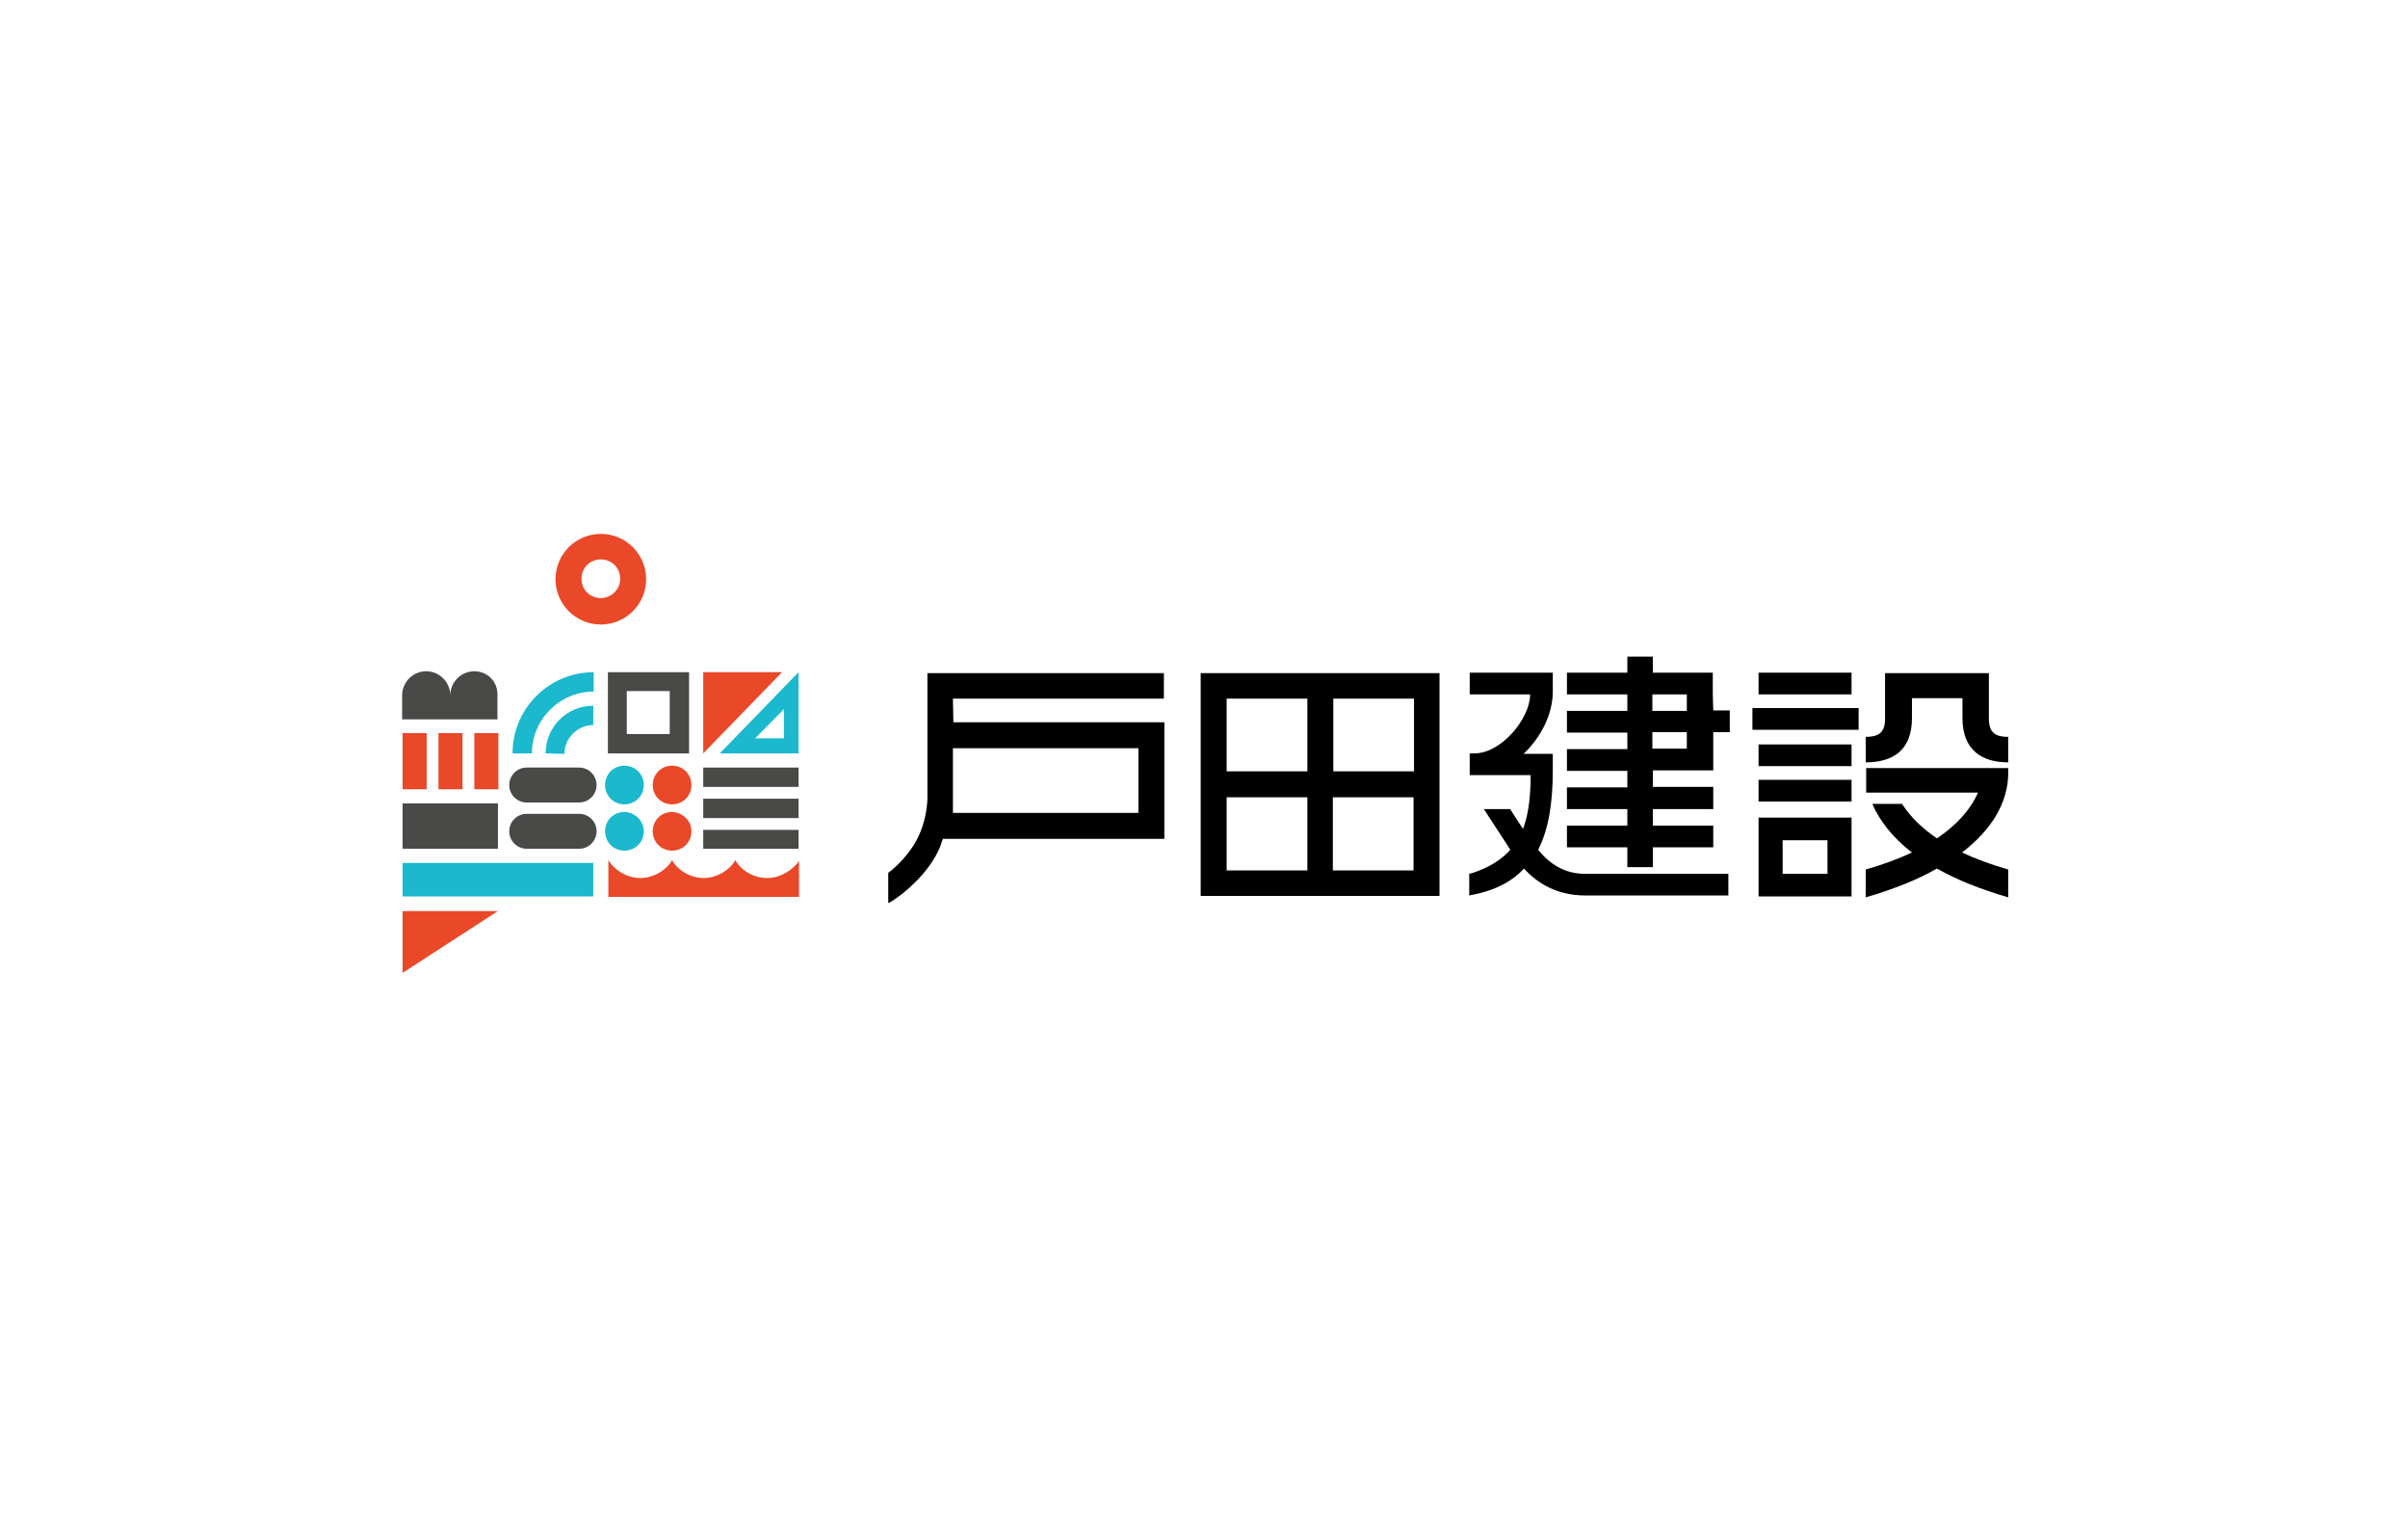 <?xml version="1.0" encoding="utf-8"?>
<!-- Generator: Adobe Illustrator 22.1.0, SVG Export Plug-In . SVG Version: 6.00 Build 0)  -->
<svg version="1.1" id="图层_1" xmlns="http://www.w3.org/2000/svg" xmlns:xlink="http://www.w3.org/1999/xlink" x="0px" y="0px"
	 viewBox="0 0 510.2 323.1" style="enable-background:new 0 0 510.2 323.1;" xml:space="preserve">
<style type="text/css">
	.st0{fill:#FFFFFF;}
	.st1{fill:#494948;}
	.st2{fill:#E94829;}
	.st3{fill:#1BB8CE;}
</style>
<g>
	<path d="M325.9,180c2.2-4.3,3.1-9.8,3.1-16.8v-3.5h-6.2c3.7-3.5,6.2-8.4,6.2-13.2v-4h-17.6v4.6h12.8c0,5.1-6.1,12.5-11.8,12.5h-1
		v4.6h1h11.9c0,4-0.3,7.9-1.6,11.4c-2.8-4.2-2.7-4.2-2.7-4.2h-5.6c0,0,0,0,5.6,8.6c-1.8,2.1-4.5,3.8-8.2,5l-0.5,0.1v4.6l1.9-0.4
		c4.2-1,7.4-2.8,9.7-5.3c2.9,3.2,7.1,5.7,13,5.7h30.3v-4.6H336C331.4,185.2,328.1,182.8,325.9,180"/>
	<path d="M362.9,147.1v-4.6h-5.4h-7.3v-3.4h-5.4v3.4h-12.8v4.6h12.8v3.5h-12.8v4.6h12.8v3.5h-12.8v4.6h12.8v3.5h-12.8v4.6h12.8v3.5
		h-12.8v4.6h12.8v4.2h5.4v-4.2h12.8v-4.6h-12.8v-3.5h12.8v-4.7h-12.8v-3.5h12.8v-4.6v-3.5h3.5v-4.6h-3.5L362.9,147.1L362.9,147.1z
		 M350.1,147.1h7.3v3.5h-7.3V147.1z M357.4,158.6h-7.3v-3.5h7.3V158.6z"/>
	<path d="M254.4,189.8H305v-47.2h-50.6L254.4,189.8z M277,163.4h-17.1V148H277V163.4z M259.9,168.9H277v15.5h-17.1V168.9z
		 M282.4,168.9h17.1v15.5h-17.1V168.9z M299.6,163.4h-17.1V148h17.1V163.4z"/>
	<path d="M371.3,150h22.5v4.6h-22.5V150z"/>
	<path d="M372.6,142.5h19.7v4.6h-19.7V142.5z"/>
	<path d="M372.6,189.9h19.7v-16.7h-19.7V189.9z M387.2,185.1h-9.5V178h9.5V185.1z"/>
	<path d="M372.6,157.7h19.7v4.6h-19.7V157.7z"/>
	<path d="M372.6,165.2h19.7v4.6h-19.7V165.2z"/>
	<path d="M405.1,152.1v-4.2h10.7v4.2c0,6.8,4.1,9.4,9.7,9.4v-5.4c-2.6,0-4.1-0.8-4.1-3.8c0-1.4,0-9.7,0-9.7h-22v9.7
		c0,3-1.5,3.8-4.1,3.8v5.4C401,161.5,405.1,159,405.1,152.1"/>
	<path d="M425.5,184.2c-3.5-1-6.8-2.2-9.8-3.6c6.4-4.9,9.8-10.7,9.8-16.9v-1h-30.1v5.2h0.5h5.8h17.4c-1.7,3.8-4.7,7-8.7,9.7
		c-3.1-2.1-5.6-4.5-7.4-7.3h-6.3c1.6,3.7,4.4,7.2,8.4,10.3c-3,1.4-6.3,2.6-9.8,3.6v5.9c5.8-1.7,10.9-3.7,15.1-6.1
		c4.2,2.4,9.3,4.4,15.1,6.1L425.5,184.2z"/>
	<path d="M201.9,148h44.7v-5.4h-50.1v26.8c-0.1,1.9-0.5,4.9-2,8c-1.4,2.9-4.1,5.9-6.3,7.5v6.4c0.6-0.2,0.9-0.5,1.8-1.1
		c3.5-2.4,7.9-7,9.4-11.4c0.1-0.4,0.2-0.7,0.4-1.1h46.9V153h-44.7L201.9,148z M241.2,172.2h-39.3v-13.7h39.3L241.2,172.2
		L241.2,172.2z"/>
	<g>
		<path class="st1" d="M149,162.6h20.2v4.1H149V162.6z"/>
		<path class="st1" d="M149,169.2h20.2v4.1H149V169.2z"/>
		<path class="st1" d="M149,175.8h20.2v4H149V175.8z"/>
	</g>
	<path class="st2" d="M162.5,186c-3.1,0-5.7-1.9-6.7-3.8c-1,1.9-3.7,3.8-6.7,3.8c-3.1,0-5.7-1.9-6.7-3.8c-1,1.9-3.7,3.8-6.7,3.8
		c-3.1,0-5.7-1.9-6.8-3.8v7.8h40.4v-7.6C168.1,184.1,165.6,186,162.5,186"/>
	<path class="st1" d="M128.8,159.6H146v-17.2h-17.2V159.6z M141.9,155.5h-9.1v-9.1h9.1V155.5z"/>
	<path class="st2" d="M85.3,155.3h5.1v11.9h-5.1V155.3z"/>
	<path class="st2" d="M92.9,155.3h5.1v11.9h-5.1V155.3z"/>
	<path class="st2" d="M100.5,155.3h5.1v11.9h-5.1V155.3z"/>
	<path class="st1" d="M85.3,170.2h20.2v9.6H85.3V170.2z"/>
	<path class="st2" d="M85.3,206.1V193h20.2L85.3,206.1z"/>
	<path class="st3" d="M85.3,182.8h40.4v7.1H85.3V182.8z"/>
	<path class="st3" d="M136.4,176.1c0,2.3-1.8,4.1-4.1,4.1c-2.3,0-4.1-1.8-4.1-4.1c0-2.3,1.8-4.1,4.1-4.1
		C134.6,172.1,136.4,173.9,136.4,176.1"/>
	<path class="st3" d="M136.4,166.3c0,2.3-1.8,4.1-4.1,4.1c-2.3,0-4.1-1.8-4.1-4.1c0-2.3,1.8-4.1,4.1-4.1
		C134.6,162.2,136.4,164,136.4,166.3"/>
	<path class="st2" d="M146.5,176.1c0,2.3-1.8,4.1-4.1,4.1c-2.3,0-4.1-1.8-4.1-4.1c0-2.3,1.8-4.1,4.1-4.1
		C144.7,172.1,146.5,173.9,146.5,176.1"/>
	<path class="st2" d="M146.5,166.3c0,2.3-1.8,4.1-4.1,4.1c-2.3,0-4.1-1.8-4.1-4.1c0-2.3,1.8-4.1,4.1-4.1
		C144.7,162.2,146.5,164,146.5,166.3"/>
	<path class="st1" d="M100.5,142.2c-2.8,0-5.1,2.3-5.1,5.1c0-2.8-2.3-5.1-5.1-5.1c-2.8,0-5.1,2.3-5.1,5.1v5.1h20.2v-5.1
		C105.5,144.4,103.3,142.2,100.5,142.2"/>
	<path class="st1" d="M111.6,179.8c-2,0-3.7-1.6-3.7-3.7c0-2,1.6-3.7,3.7-3.7h11.1c2,0,3.7,1.6,3.7,3.7c0,2-1.6,3.7-3.7,3.7H111.6z"
		/>
	<path class="st1" d="M111.6,170c-2,0-3.7-1.6-3.7-3.7c0-2,1.6-3.7,3.7-3.7h11.1c2,0,3.7,1.6,3.7,3.7c0,2-1.6,3.7-3.7,3.7H111.6z"/>
	<path class="st3" d="M152.5,159.6h16.7v-17.2L152.5,159.6z M166.1,156.4H160l6.1-6.2V156.4z"/>
	<path class="st2" d="M149,142.4v17.2l16.7-17.2H149z"/>
	<path class="st2" d="M127.3,113.1c-5.3,0-9.6,4.3-9.6,9.6c0,5.3,4.3,9.6,9.6,9.6c5.3,0,9.6-4.3,9.6-9.6
		C136.9,117.4,132.6,113.1,127.3,113.1 M127.3,126.7c-2.3,0-4.1-1.8-4.1-4.1s1.8-4.1,4.1-4.1c2.3,0,4.1,1.8,4.1,4.1
		C131.4,124.9,129.5,126.7,127.3,126.7"/>
	<path class="st3" d="M108.6,159.6c0-9.5,7.7-17.2,17.2-17.2v4.1c-7.2,0-13.1,5.9-13.1,13.1H108.6z"/>
	<path class="st3" d="M115.6,159.6c0-5.6,4.5-10.1,10.1-10.1v4.1c-3.3,0-6.1,2.7-6.1,6.1L115.6,159.6L115.6,159.6z"/>
</g>
</svg>
